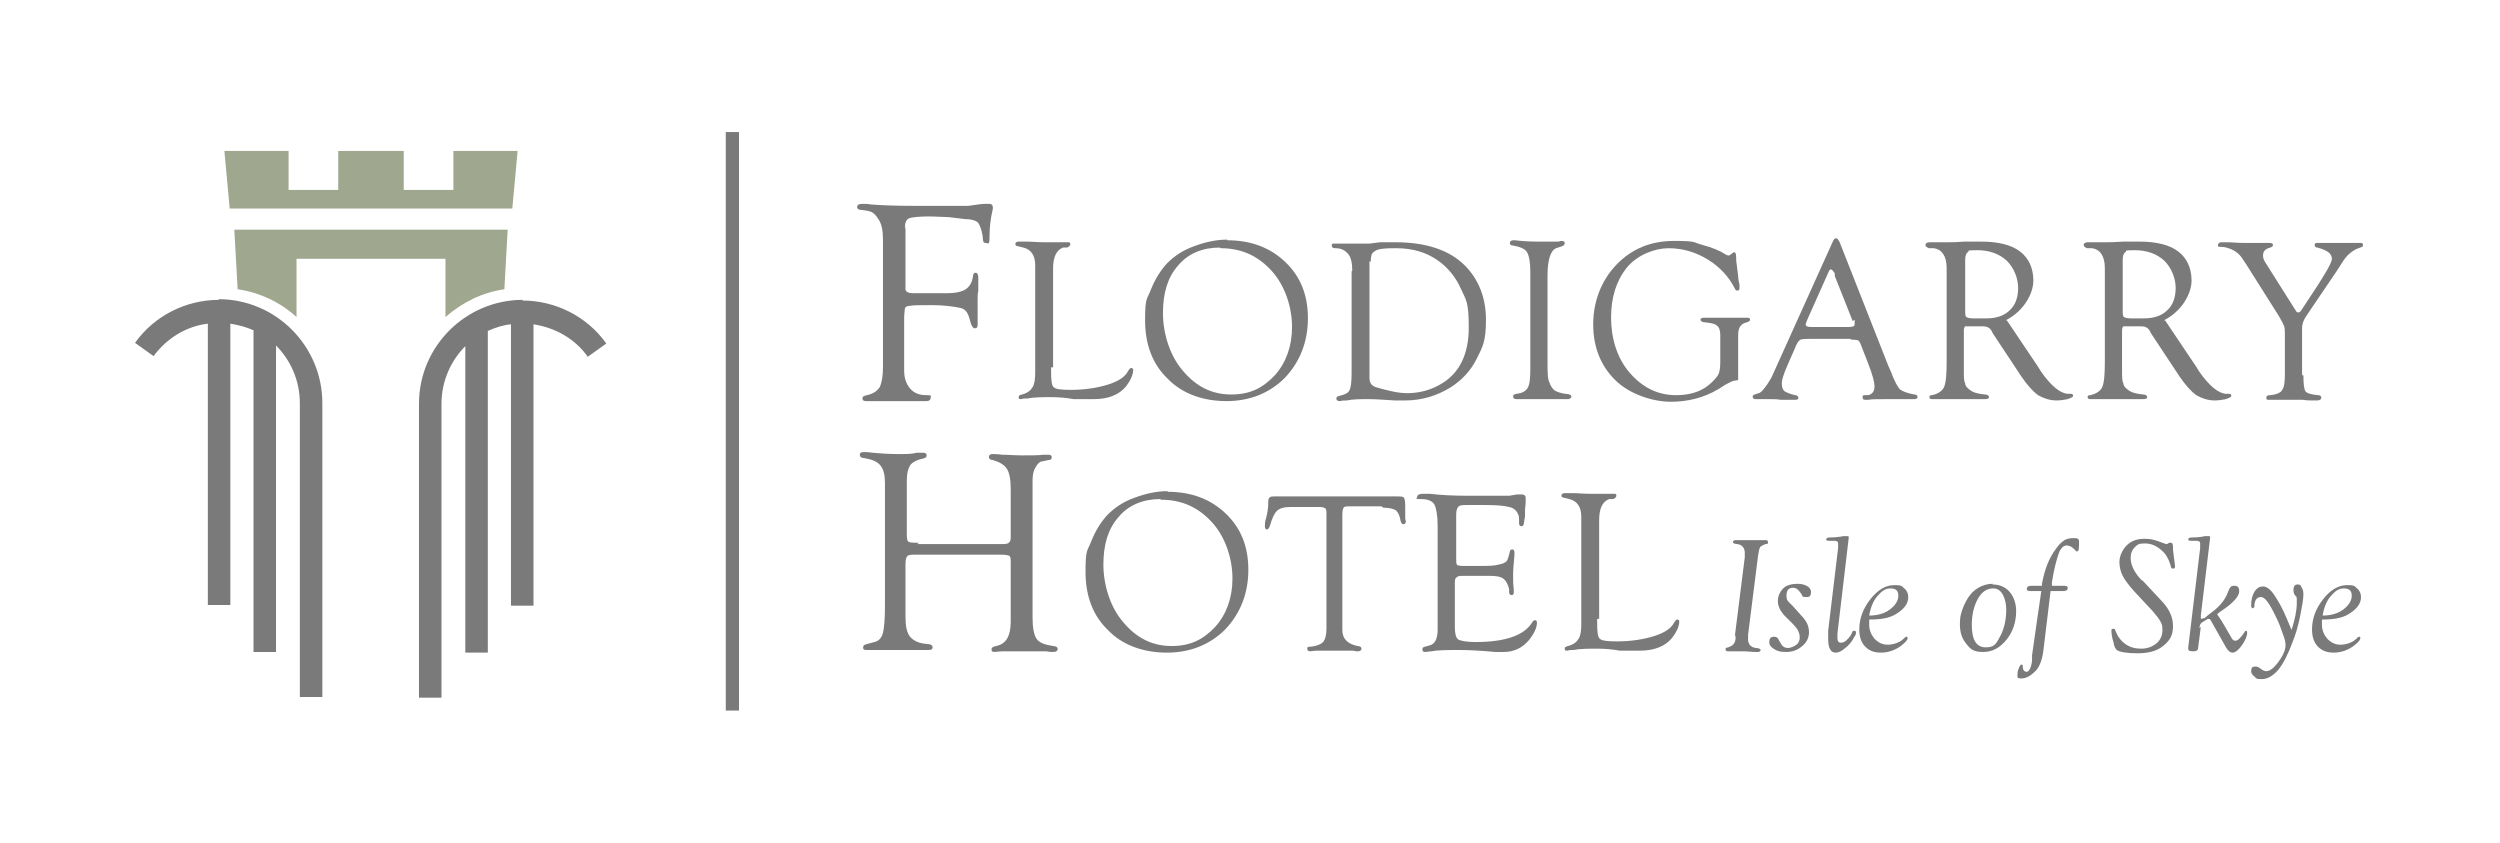 <?xml version="1.0" encoding="UTF-8"?>
<svg id="Layer_1" data-name="Layer 1" xmlns="http://www.w3.org/2000/svg" version="1.1" viewBox="0 0 377.7 127.4">
  <defs>
    <style>
      .cls-1 {
        fill: #9fa88f;
      }

      .cls-1, .cls-2 {
        stroke-width: 0px;
      }

      .cls-2 {
        fill: #7a7a7a;
      }

      .cls-3 {
        fill: none;
        stroke: #7a7a7a;
        stroke-miterlimit: 10;
        stroke-width: .9px;
      }
    </style>
  </defs>
  <polygon class="cls-1" points="57.5 31.5 77.4 31.5 78.2 22.8 68.5 22.8 68.5 28.7 61 28.7 61 22.8 57.5 22.8 51.1 22.8 51.1 28.7 43.6 28.7 43.6 22.8 33.9 22.8 34.7 31.5 57.5 31.5"/>
  <path class="cls-1" d="M56.1,34.7h-20.7l.5,9c3.4.5,6.5,2,8.9,4.2v-8.8h22.5v8.8c2.5-2.2,5.5-3.7,8.9-4.2l.5-9h-20.7Z"/>
  <path class="cls-2" d="M33.1,45.3c-5,0-9.8,2.4-12.7,6.5l2.8,2c2-2.7,4.9-4.5,8.2-4.9v42.5h3.4v-42.5c1.2.2,2.4.5,3.5,1v48.6h3.4v-46.3c2.2,2.2,3.6,5.3,3.6,8.7v44.4h3.4v-44.4c0-8.6-7-15.7-15.7-15.7"/>
  <path class="cls-2" d="M79,45.3c-8.6,0-15.7,7-15.7,15.7v44.4h3.4v-44.4c0-3.4,1.4-6.5,3.6-8.7v46.3h3.4v-48.6c1.1-.5,2.3-.9,3.5-1v42.5h3.4v-42.5c3.3.5,6.3,2.2,8.2,4.9l2.8-2c-2.9-4.1-7.7-6.5-12.7-6.5"/>
  <path class="cls-2" d="M136.8,34.2v8.9s0,.6,0,.6c0,.4.5.6,1.2.6h1.8s.7,0,.7,0h2.5c1.3,0,2.3-.2,2.9-.6.6-.4,1-1.1,1.1-2,0-.3.2-.5.4-.5s.4.2.4.7v2.1c-.1.3-.1.7-.1,1.3,0,1.7,0,2.7,0,3.2,0,.3,0,.5,0,.6,0,.3-.1.5-.4.5s-.5-.3-.7-1c-.2-.8-.4-1.3-.6-1.5-.2-.3-.5-.5-1-.6-1-.2-2.4-.4-4.2-.4s-2.8,0-3.3.1c-.5,0-.8.2-.8.5,0,.3-.1.7-.1,1.3v8c0,1.1.3,2,.9,2.7.6.7,1.4,1,2.4,1s.7.1.7.4c0,.3-.2.5-.6.5s-.8,0-1.3,0c-.5,0-1.2,0-2.1,0h-1.5s-1.6,0-1.6,0c-.4,0-.8,0-1.5,0-.5,0-.9,0-1.1,0-.4,0-.6-.1-.6-.4s.2-.4.7-.5c.9-.2,1.5-.6,1.9-1.2.3-.6.5-1.6.5-3v-19.3c0-1.4-.2-2.4-.7-3.1-.3-.5-.6-.8-.9-1-.3-.2-.9-.3-1.8-.4-.3,0-.5-.2-.5-.4,0-.4.3-.5.9-.5s.6,0,1.3.1c1.3.1,3.4.2,6.4.2s4.4,0,5.2,0h3c1.3-.2,2.1-.3,2.5-.3.3,0,.5,0,.7,0,.3,0,.5.2.5.5s0,.4-.1.7c-.2.9-.4,2.2-.4,3.7s-.2,1-.6,1-.3-.2-.4-.5c0-.4-.1-.9-.2-1.3-.2-.7-.4-1.2-.7-1.4-.3-.2-.9-.4-1.8-.4l-2.5-.3c-.8,0-1.8-.1-3-.1s-2.6.1-3,.3c-.4.2-.6.7-.6,1.6"/>
  <path class="cls-2" d="M158.8,55.5v.6c0,1.4.1,2.2.4,2.4.3.3,1.1.4,2.6.4,2.1,0,4-.3,5.6-.8,1.6-.5,2.6-1.2,3-2,.2-.3.3-.5.5-.5s.3.1.3.3c0,.7-.4,1.6-1.1,2.5-1,1.2-2.6,1.9-4.8,1.9s-.8,0-1.3,0h-1.8c-1.1-.2-2.2-.3-3.4-.3s-2.6,0-3.5.2c-.4,0-.7,0-1,.1-.3,0-.4,0-.4-.3s.2-.3.5-.4c.8-.2,1.3-.6,1.6-1.1.3-.5.4-1.2.4-2.3v-.8s0-15.3,0-15.3c0-1.5-.6-2.4-1.8-2.7l-.8-.2c-.3,0-.4-.2-.4-.3,0-.3.2-.4.6-.4s.6,0,1.1,0c.8,0,1.6.1,2.6.1s2,0,2.9,0c.4,0,.7,0,.7,0,.3,0,.4,0,.4.3,0,.2-.2.4-.5.5h-.6c-1,.4-1.5,1.4-1.5,3.2v14.9Z"/>
  <path class="cls-2" d="M185.4,36.3c3.6,0,6.5,1.1,8.8,3.3,2.3,2.2,3.4,5,3.4,8.5s-1.2,6.6-3.5,9c-2.3,2.3-5.3,3.5-8.8,3.5s-6.7-1.1-8.9-3.4c-2.3-2.2-3.4-5.2-3.4-8.8s.3-3.1.9-4.7c.6-1.5,1.4-2.8,2.4-3.9,1.1-1.1,2.4-2,4.1-2.6,1.6-.6,3.3-1,5-1M184.3,37.4c-2.6,0-4.8.9-6.3,2.7-1.6,1.8-2.3,4.2-2.3,7.2s1,6.4,3,8.7c2,2.4,4.4,3.6,7.3,3.6s4.8-1,6.6-2.9c1.7-1.9,2.6-4.4,2.6-7.3s-1-6.2-3.1-8.5c-2.1-2.3-4.6-3.4-7.7-3.4"/>
  <path class="cls-2" d="M204.3,40.9c0-1.2-.2-2-.6-2.5-.4-.5-1-.9-1.9-.9-.4,0-.6-.1-.6-.4s.1-.3.4-.3h1.4c.1,0,.5,0,1.2,0,1.2,0,2,0,2.7,0l1.6-.2c.7,0,1.4,0,2.3,0,4.7,0,8.2,1.2,10.5,3.5,2.1,2.1,3.2,4.9,3.2,8.2s-.5,4.1-1.4,5.9c-.9,1.8-2.2,3.2-3.9,4.3-2.1,1.3-4.4,2-6.9,2s-.8,0-1.6,0c-1.5-.1-2.9-.2-4-.2s-2.3,0-3.2.2c-.4,0-.7,0-1,.1-.4,0-.6-.1-.6-.4s.2-.3.5-.4c.8-.2,1.3-.4,1.5-.9.2-.4.3-1.3.3-2.5v-15.4ZM206.9,39.5v17.6c0,.7.3,1.2,1,1.4.6.2,1.4.4,2.3.6.9.2,1.7.3,2.4.3,1.9,0,3.7-.5,5.3-1.5,2.6-1.6,4-4.4,4-8.4s-.4-4.1-1.2-5.9c-.8-1.8-2-3.2-3.4-4.2-1.8-1.3-3.9-1.9-6.4-1.9s-2.9.2-3.4.6c-.3.2-.4.7-.4,1.4"/>
  <path class="cls-2" d="M233.8,41.8v12.8c0,1.6,0,2.7.3,3.2.2.6.5,1,.8,1.2.3.2.9.4,1.6.5.6,0,.9.2.9.4s-.2.4-.5.4-.4,0-.7,0c-.4,0-1,0-1.8,0h-2.5s-2,0-2,0c-.3,0-.6,0-.8,0-.3,0-.5-.1-.5-.4s.2-.3.5-.4c.9-.1,1.4-.4,1.7-.9.3-.5.4-1.4.4-2.9v-14.7c0-1.4-.2-2.4-.5-2.9-.3-.5-1-.8-2.1-1-.4,0-.5-.2-.5-.4,0-.2.2-.4.5-.4s.2,0,.3,0c.8.1,1.9.2,3.3.2s1.6,0,2.2,0h1.1c.2-.1.4-.1.4-.1.3,0,.5.1.5.3s-.1.4-.4.5l-.9.3c-.8.3-1.3,1.7-1.3,4.1"/>
  <path class="cls-2" d="M259.9,54.4v-3.8c0-.7-.2-1.2-.5-1.4-.3-.3-.9-.4-1.8-.5-.4,0-.7-.2-.7-.4,0-.2.2-.3.6-.3h.7s1.3,0,1.3,0c1.8,0,2.8,0,3.1,0,.8,0,1.2,0,1.4,0,.3,0,.4.1.4.3s-.2.3-.5.4c-.9.2-1.3.8-1.3,1.9v.5s0,5.5,0,5.5v.5s0,.3,0,.3c0,0-.2.1-.5.1-.3,0-.8.3-1.4.6l-1.1.7c-2.2,1.3-4.6,1.9-7.2,1.9s-6.2-1.1-8.4-3.3-3.3-5-3.3-8.4,1.2-6.6,3.5-9c2.3-2.4,5.2-3.6,8.7-3.6s2.8.2,4.3.6c1.5.4,2.7.9,3.6,1.5.1,0,.2.1.3.1s.2,0,.3-.1l.4-.3c0,0,.2-.1.2-.1.2,0,.3.3.3.8s0,.6.1,1.2l.2,1.6c0,.4.1.9.2,1.3,0,.2,0,.4,0,.5,0,.3-.1.4-.3.4-.1,0-.3,0-.4-.3-.9-1.8-2.3-3.3-4.1-4.4-1.8-1.1-3.8-1.7-5.9-1.7s-4.7,1-6.3,2.9c-1.6,2-2.4,4.5-2.4,7.6s.9,6.1,2.8,8.3c1.9,2.2,4.2,3.4,7,3.4s4.7-.9,6.2-2.8c.4-.5.5-1.2.5-2.3"/>
  <path class="cls-2" d="M279.7,51.2h-6.2c-.8,0-1.4,0-1.6.2-.2.1-.5.6-.8,1.4l-1.1,2.5c-.5,1.2-.8,2-.8,2.6s.1.9.4,1.2c.3.2.8.4,1.6.6.3,0,.5.2.5.4,0,.2-.1.3-.5.3s-.3,0-.6,0h-1.6c-.5-.1-1.2-.1-1.9-.1s-.6,0-.8,0c-.6,0-.9,0-1,0-.3,0-.5-.1-.5-.3s0-.3.3-.4l.6-.2c.2,0,.5-.3.9-.8.4-.5.7-1,1-1.5l.5-1.1,8.8-19.5c.1-.3.3-.5.5-.5s.3.2.5.5l7.4,18.8.4.9c.5,1.4,1,2.2,1.3,2.6.4.3,1.1.6,2.2.8.4,0,.5.2.5.4,0,.2-.2.3-.5.3s-.3,0-.7,0c-.6,0-1.6,0-3.2,0s-2.6,0-3,.1c-.2,0-.4,0-.5,0-.3,0-.4-.1-.4-.4s.1-.3.4-.3h.5c.6-.2.9-.6.9-1.3s-.3-1.8-1-3.6l-.9-2.3c-.2-.6-.4-1-.6-1.1-.1,0-.5-.1-1.2-.1M279.9,48.5l-2.7-6.8v-.4c-.3-.4-.4-.6-.6-.6,0,0-.2,0-.3.3l-3.3,7.4c-.1.3-.2.5-.2.6,0,.3.3.4.8.4h.5s5.2,0,5.2,0c.6,0,.9-.1.9-.4s0-.2,0-.4v-.3Z"/>
  <path class="cls-2" d="M303.2,48.4l4.7,7,.5.8c1.5,2.1,2.8,3.2,4,3.3h.5c.2,0,.3.1.3.3,0,.2-.3.3-.8.5-.5.1-1.1.2-1.7.2-1,0-1.9-.3-2.8-.8-.8-.6-1.6-1.5-2.5-2.8l-4.3-6.5-.2-.4c-.3-.5-.7-.7-1.3-.7h-2.7c-.1.1-.2.3-.2.6v6c0,1,0,1.7.2,2,0,.4.3.7.7,1,.5.4,1.2.6,2.3.7.4,0,.6.2.6.4,0,.2-.2.3-.6.3s-.5,0-1,0c-.5,0-1.2,0-2.2,0h-1.6s-.9,0-.9,0c-.4,0-.9,0-1.4,0-.4,0-.8,0-.9,0-.3,0-.4-.1-.4-.3s.1-.3.4-.3c.9-.2,1.5-.6,1.8-1.2.3-.7.4-1.9.4-3.9v-14.1c0-1.8-.7-2.8-1.9-3h-.8c-.4-.2-.5-.3-.5-.5s.2-.4.6-.4.5,0,1.2,0c.4,0,.9,0,1.5,0s1.4,0,2.7-.1c.9,0,1.7,0,2.4,0,2.6,0,4.6.5,5.9,1.5,1.3,1,2,2.5,2,4.4s-1.4,4.6-4.2,6M298.2,48.1h1.9c1.5,0,2.7-.4,3.5-1.2.9-.8,1.3-2,1.3-3.4s-.6-3-1.7-4.1c-1.2-1.1-2.7-1.6-4.5-1.6s-1.1.1-1.4.3c-.3.2-.4.6-.4,1.2v.6s0,7,0,7c0,.5,0,.9.2,1,.1.1.5.2,1,.2"/>
  <path class="cls-2" d="M327.1,48.4l4.7,7,.5.8c1.5,2.1,2.8,3.2,4,3.3h.5c.2,0,.3.1.3.3,0,.2-.3.3-.8.5-.5.1-1.1.2-1.7.2-1,0-1.9-.3-2.8-.8-.8-.6-1.6-1.5-2.5-2.8l-4.3-6.5-.2-.4c-.3-.5-.7-.7-1.3-.7h-2.7c-.1.1-.2.3-.2.6v6c0,1,0,1.7.2,2,0,.4.3.7.7,1,.5.4,1.2.6,2.3.7.4,0,.6.2.6.4,0,.2-.2.3-.6.3s-.5,0-1,0c-.5,0-1.2,0-2.2,0h-1.6s-.9,0-.9,0c-.4,0-.9,0-1.4,0-.4,0-.8,0-.9,0-.3,0-.4-.1-.4-.3s.1-.3.4-.3c.9-.2,1.5-.6,1.8-1.2.3-.7.4-1.9.4-3.9v-14.1c0-1.8-.7-2.8-1.9-3h-.8c-.4-.2-.5-.3-.5-.5s.2-.4.6-.4.5,0,1.2,0c.4,0,.9,0,1.5,0s1.4,0,2.7-.1c.9,0,1.7,0,2.4,0,2.6,0,4.6.5,5.9,1.5,1.3,1,2,2.5,2,4.4s-1.4,4.6-4.2,6M322,48.1h1.9c1.5,0,2.7-.4,3.5-1.2.9-.8,1.3-2,1.3-3.4s-.6-3-1.7-4.1c-1.2-1.1-2.7-1.6-4.5-1.6s-1.1.1-1.4.3c-.3.2-.4.6-.4,1.2v.6s0,7,0,7c0,.5,0,.9.2,1,.1.1.5.2,1,.2"/>
  <path class="cls-2" d="M348,56.7c0,1.3.1,2.1.3,2.4.2.3.8.5,1.9.6.4,0,.5.2.5.4s-.2.4-.6.4-.4,0-.9,0c-.3,0-.7,0-1.3-.1h-1.4c0,0-1.3,0-1.3,0-.8,0-1.4,0-1.7,0-.3,0-.5,0-.7,0-.3,0-.4,0-.4-.3s.2-.4.6-.4c1-.1,1.6-.4,1.8-.8.3-.4.4-1.2.4-2.4v-.7s0-5.1,0-5.1c0-.7,0-1.3-.2-1.6-.1-.3-.4-.8-.8-1.5l-4.8-7.6-.6-.9c-.3-.5-.8-1-1.4-1.3-.6-.3-1.2-.5-1.8-.5s-.5-.1-.5-.3.2-.4.5-.4.6,0,.9,0c.7,0,1.5.1,2.3.1,1.7,0,2.7,0,3.2,0,.5,0,.8,0,.9,0,.3,0,.5.1.5.3s-.1.3-.4.4c-.8.2-1.1.6-1.1,1.2s.2.8.7,1.6l.5.8,3.6,5.7.2.3c.1.2.2.2.3.2s.2,0,.4-.2l.2-.3,2.5-3.8.8-1.3c.8-1.3,1.2-2.1,1.2-2.5,0-.8-.7-1.3-2.2-1.7-.3,0-.4-.2-.4-.4,0-.2.1-.3.4-.3s.5,0,.9,0c.3,0,1.1,0,2.4,0s1.9,0,2.2,0c.4,0,.7,0,.9,0,.3,0,.5,0,.5.3s-.1.3-.4.4c-1,.3-1.9,1-2.5,1.9l-1.1,1.7-4.2,6.2-.4.6c-.4.6-.6,1.2-.6,1.7v7.2Z"/>
  <path class="cls-2" d="M138.6,82.2h12.6c.6,0,1,0,1.2-.2.2-.1.3-.4.3-.8v-7.3c0-1.5-.2-2.5-.6-3.1-.4-.6-1.1-1-2.1-1.3-.4,0-.6-.2-.6-.5,0-.2.2-.4.5-.4s.8,0,1.5.1c.9,0,1.9.1,3,.1,1.5,0,2.6,0,3.2-.1.4,0,.6,0,.8,0,.3,0,.5.1.5.4s-.2.4-.5.4l-.9.2c-.4,0-.8.4-1.1,1-.3.5-.4,1.2-.4,1.9v20.7c0,1.5.2,2.6.6,3.2.4.6,1.2.9,2.5,1.1.4,0,.7.2.7.4,0,.3-.2.5-.6.5s-.7,0-1.1-.1c-.3,0-1.1,0-2.1,0h-1.6s-1.6,0-1.6,0c-.3,0-.6,0-1,0-.9,0-1.4.1-1.5.1-.4,0-.5-.1-.5-.4,0-.3.3-.4.7-.5,1.5-.3,2.2-1.5,2.2-3.7v-.8s0-7.9,0-7.9c0-.7,0-1.1-.2-1.2-.1-.1-.6-.2-1.3-.2h-12.6c-.8,0-1.3,0-1.5.2-.2.2-.3.6-.3,1.3v7.8c0,1.5.2,2.5.7,3.1.5.6,1.3,1,2.6,1.1.5,0,.8.2.8.5,0,.3-.2.4-.6.4s-.5,0-1,0c-.4,0-1.2,0-2.6,0h-1.8s-1.4,0-1.4,0c-.4,0-.8,0-1.3,0-.7,0-1.2,0-1.3,0-.4,0-.5-.1-.5-.4s.2-.4.6-.5l1.1-.3c.6-.1,1.1-.6,1.3-1.4.2-.8.3-2.2.3-4.2v-18.4c0-1.2-.2-2.1-.7-2.7-.5-.6-1.3-.9-2.5-1.1-.4,0-.6-.2-.6-.5s.2-.4.6-.4c.3,0,.7,0,1.3.1,1.1.1,2.4.2,3.9.2s2,0,2.8-.2c.4,0,.7,0,.9,0,.4,0,.6.1.6.4s-.2.4-.6.5c-1,.2-1.6.6-1.9,1-.3.5-.5,1.2-.5,2.3v7.7c0,.8,0,1.3.2,1.5.2.2.7.2,1.6.2"/>
  <path class="cls-2" d="M176.4,74.3c3.6,0,6.5,1.1,8.8,3.3,2.3,2.2,3.4,5,3.4,8.5s-1.2,6.6-3.5,9c-2.3,2.3-5.3,3.5-8.8,3.5s-6.7-1.1-8.9-3.4c-2.3-2.2-3.4-5.2-3.4-8.8s.3-3.1.9-4.7c.6-1.5,1.4-2.8,2.4-3.9,1.1-1.1,2.4-2,4.1-2.6,1.6-.6,3.3-1,5-1M175.3,75.4c-2.6,0-4.8.9-6.3,2.7-1.6,1.8-2.3,4.2-2.3,7.2s1,6.4,3,8.7c2,2.4,4.4,3.6,7.3,3.6s4.8-1,6.6-2.9c1.7-1.9,2.6-4.4,2.6-7.3s-1-6.2-3.1-8.5c-2.1-2.3-4.6-3.4-7.7-3.4"/>
  <path class="cls-2" d="M208.7,76.5h-4.8c-.5,0-.8,0-.9.2-.1.1-.2.5-.2,1v17.5c0,1.3.8,2.1,2.3,2.4.4,0,.6.2.6.4s-.2.4-.5.4-.4,0-.8-.1c-.2,0-.7,0-1.5,0h-1.3s-1.3,0-1.3,0c-.5,0-.9,0-1.2,0-.7,0-1,.1-1.1.1-.3,0-.5-.1-.5-.4s.2-.3.6-.3c.9-.1,1.5-.4,1.8-.7.3-.4.5-1,.5-2v-17.4c0-.4,0-.7-.2-.8-.1-.1-.4-.2-.8-.2h-4.5c-.9,0-1.6.2-2,.6-.4.4-.7,1.1-1,2.1-.1.4-.3.7-.5.7-.2,0-.3-.2-.3-.5s0-.7.2-1.3c.2-.8.3-1.5.3-2s0-.9.2-1c.1-.2.4-.2.8-.2h18.4c.6,0,1,0,1.1.2.1.1.2.5.2,1.2s0,1.2,0,1.5c0,.4,0,.7.1.8,0,.3-.1.5-.4.5-.2,0-.3-.2-.4-.5-.1-.8-.4-1.3-.7-1.6-.3-.2-1-.4-1.9-.4"/>
  <path class="cls-2" d="M220,77.4v6.9c0,.5,0,.8.1,1,0,.1.4.2.9.2h2.6c1.2,0,2.1,0,2.8-.2.6-.1,1-.3,1.2-.5.2-.2.3-.7.5-1.4,0-.3.2-.4.4-.4.2,0,.3.2.3.5s0,.2,0,.4c-.1,1.1-.2,2.1-.2,3s0,1.4.1,2.1c0,.2,0,.4,0,.5,0,.3-.1.4-.3.4s-.4-.1-.4-.4v-.5c-.2-.8-.5-1.3-.9-1.6-.4-.3-1.1-.4-2.1-.4h-3.8c-.6,0-.9,0-1.1.2-.2.1-.3.3-.3.7v.6s0,6.3,0,6.3c0,1,.2,1.6.5,1.8.3.2,1.2.4,2.6.4,4.5,0,7.4-1,8.6-3,.1-.2.3-.3.4-.3.2,0,.3.1.3.4,0,.7-.4,1.6-1.2,2.6-1,1.2-2.3,1.8-3.8,1.8s-.8,0-1.3,0c-2.2-.2-4-.3-5.4-.3s-3.4,0-4.2.2c-.4,0-.7.1-.9.1-.4,0-.5-.1-.5-.4s.1-.3.4-.4l.7-.2c.8-.2,1.2-1,1.2-2.4v-1.1s0-14.5,0-14.5c0-1.6-.2-2.7-.5-3.3-.4-.6-1.1-.8-2.1-.8s-.5-.1-.5-.3c0-.3.3-.5.8-.5s.7,0,1.1,0c1.6.2,3.6.3,5.9.3s2.6,0,3.7,0h2.4c.7-.1,1.1-.2,1.2-.2.3,0,.5,0,.7,0,.4,0,.6.2.6.5s0,.2,0,.4c0,.2,0,.6-.1,1.4v1c-.1.7-.2,1.1-.2,1.2,0,.2-.2.3-.4.3-.2,0-.3-.2-.3-.5v-.4c0-.4,0-.7-.2-1-.2-.5-.7-.9-1.3-1-.7-.2-1.9-.3-3.6-.3h-2.7c-.7,0-1.2,0-1.4.3-.2.2-.3.6-.3,1.2"/>
  <path class="cls-2" d="M241.3,93.5v.6c0,1.4.1,2.2.4,2.4.3.3,1.1.4,2.6.4,2.1,0,4-.3,5.6-.8,1.6-.5,2.6-1.2,3-2,.2-.3.3-.5.5-.5s.3.1.3.3c0,.7-.4,1.6-1.1,2.5-1,1.2-2.6,1.9-4.8,1.9s-.8,0-1.3,0h-1.8c-1.1-.2-2.2-.3-3.4-.3s-2.6,0-3.5.2c-.4,0-.7,0-1,.1-.3,0-.4,0-.4-.3s.2-.3.5-.4c.8-.2,1.3-.6,1.6-1.1.3-.5.4-1.2.4-2.3v-.8s0-15.3,0-15.3c0-1.5-.6-2.4-1.8-2.7l-.8-.2c-.3,0-.4-.2-.4-.3,0-.3.2-.4.6-.4s.6,0,1.1,0c.8,0,1.6.1,2.6.1s2,0,2.9,0c.4,0,.7,0,.7,0,.3,0,.4,0,.4.3,0,.2-.2.4-.5.5h-.6c-1,.4-1.5,1.4-1.5,3.2v14.9Z"/>
  <path class="cls-2" d="M262.1,96.1l1.5-11.9c0-.2,0-.5,0-.7,0-.7-.4-1.2-1.1-1.3-.5,0-.7-.2-.7-.3s.1-.3.4-.3.2,0,.3,0h.3c.4,0,.9,0,1.5,0s1.1,0,1.5,0h.4c.2,0,.3,0,.4,0,.3,0,.5,0,.5.3s0,.2-.2.3h-.2c-.4.2-.7.3-.8.5-.1.2-.2.6-.3,1.3l-1.5,11.9c0,.3,0,.5,0,.7,0,.7.4,1.2,1.2,1.3.5,0,.7.2.7.3s-.1.3-.4.3-.2,0-.4,0c-.6,0-1.2-.1-1.8-.1s-1.1,0-1.4,0h-.4c-.2,0-.3,0-.4,0-.3,0-.5,0-.5-.3s.1-.2.4-.3c.6-.2,1-.5,1.1-1.2v-.6Z"/>
  <path class="cls-2" d="M270.8,91.5l1.7,1.9c.5.6.8,1.3.8,2.1s-.3,1.5-1,2.1c-.7.6-1.5.9-2.4.9s-1.3-.1-1.8-.4c-.5-.3-.8-.6-.8-1.1s.2-.8.7-.8.6.2.8.6l.3.5c.2.4.6.6,1,.6s.9-.2,1.3-.5c.4-.3.5-.7.5-1.1,0-.7-.3-1.3-1-2l-1.4-1.4c-.6-.7-.9-1.4-.9-2.1s.3-1.4.8-1.9,1.3-.7,2.2-.7,2,.4,2,1.2-.3.8-.8.8-.5-.1-.6-.4l-.3-.4c-.3-.4-.6-.6-1-.6-.7,0-1,.4-1,1.2s.3.9.9,1.5"/>
  <path class="cls-2" d="M276.2,95.3l1.5-12.5c0-.3,0-.6,0-.7,0-.3-.2-.4-.7-.4h-.6c-.3,0-.5,0-.5-.2,0-.2.2-.3.5-.3.9,0,1.6-.1,2.1-.2.2,0,.4,0,.6,0s.2,0,.2.3h0c0,.1-1.7,14.4-1.7,14.4,0,.3,0,.5,0,.7,0,.5.2.7.5.7s.6-.1.9-.4c.3-.3.6-.6.8-1.1,0-.2.2-.3.3-.3.2,0,.3,0,.3.3s-.1.4-.3.7c-.2.4-.4.7-.6.9-.3.4-.7.7-1.1,1-.4.3-.8.4-1.1.4-.7,0-1.1-.7-1.1-2s0-.7,0-1.1"/>
  <path class="cls-2" d="M282.4,93.5c0,.4,0,.6,0,.9,0,.8.3,1.5.8,2.1.6.6,1.2.9,2,.9s1.8-.3,2.4-.9c.2-.2.3-.3.4-.3.1,0,.2,0,.2.2,0,.3-.3.6-.9,1.1-.9.7-2,1.1-3.1,1.1s-1.8-.3-2.4-.9c-.6-.6-.9-1.5-.9-2.6,0-1.7.6-3.2,1.7-4.6,1.1-1.4,2.3-2.1,3.6-2.1s1.1.2,1.5.5c.4.3.6.8.6,1.3,0,1-.6,1.8-1.9,2.6-1,.6-2.3.8-4,.8M282.4,93c1.2,0,2.3-.3,3.1-.9.8-.6,1.3-1.3,1.3-2.1s-.4-1.1-1.2-1.1-1.3.4-2,1.2c-.6.7-1,1.7-1.2,2.9"/>
  <path class="cls-2" d="M301,88.3c1.1,0,2,.4,2.6,1.1.6.7,1,1.7,1,2.9,0,1.7-.5,3.2-1.5,4.4-1,1.2-2.1,1.8-3.5,1.8s-1.9-.4-2.5-1.2c-.7-.8-1-1.8-1-3s.2-1.8.6-2.8c.4-.9.9-1.7,1.5-2.2.8-.7,1.8-1.1,2.9-1.1M301.1,88.9c-.9,0-1.7.5-2.3,1.6-.6,1.1-.9,2.4-.9,3.9,0,2.3.7,3.4,2.1,3.4s1.6-.6,2.2-1.7c.6-1.1.9-2.5.9-4s-.6-3.2-1.9-3.2"/>
  <path class="cls-2" d="M308.4,89.3h-1.6c-.4,0-.6-.1-.6-.3,0-.3.2-.5.7-.5h1.6v-.3c.4-2.2,1.1-4,2.2-5.4.4-.6.8-.9,1.2-1.2.4-.2.8-.3,1.3-.3s.6,0,.7.1c.1,0,.2.2.2.4,0,1,0,1.5-.3,1.5s-.1,0-.2-.1l-.3-.3c-.3-.3-.7-.5-1.1-.5s-.9.4-1.2,1.3c-.3.9-.7,2.3-1,4.3v.5c0,0,1.8,0,1.8,0,.4,0,.6.1.6.3,0,.3-.2.5-.7.5h-1.9l-1.1,9.1c-.2,1.4-.6,2.4-1.2,3-.7.7-1.4,1.1-2.1,1.1s-.6-.2-.6-.5,0-.7.2-1c.1-.4.3-.6.4-.6s.2,0,.2.3c0,.6.3.8.6.8s.7-.6.8-1.7v-.8c0,0,.8-5.6.8-5.6.2-1.4.4-2.8.6-4.1"/>
  <path class="cls-2" d="M323.6,87.6l2.8,3c1.3,1.3,1.9,2.6,1.9,4s-.5,2.2-1.5,3c-1,.8-2.3,1.1-3.9,1.1s-2.7-.2-3.1-.5c-.2-.2-.4-.5-.5-1.2-.2-.6-.3-1.2-.3-1.6s0-.4.3-.4.2.1.3.3c.3.8.8,1.5,1.5,2,.7.5,1.5.7,2.4.7s1.7-.3,2.3-.8c.6-.5.9-1.2.9-2s-.1-.9-.3-1.3c-.2-.4-.6-.9-1.2-1.6l-2.8-3c-.8-.9-1.4-1.7-1.7-2.3-.3-.6-.5-1.3-.5-2.1s.4-1.8,1.1-2.5c.7-.7,1.6-1,2.7-1s1.6.2,2.7.6c.3.1.5.2.6.2,0,0,.2,0,.4-.2,0,0,.2,0,.3,0,.2,0,.3.2.3.7v.4l.3,2.4c0,.3,0,.4-.3.4s-.3-.2-.4-.6c-.3-.9-.7-1.7-1.5-2.3-.7-.6-1.5-.9-2.4-.9s-1.1.2-1.5.6c-.4.4-.6.9-.6,1.6,0,1.1.6,2.3,1.8,3.5"/>
  <path class="cls-2" d="M332.5,94.7l-.4,3.1h0c0,.5-.3.6-.8.6s-.7-.1-.7-.4,0-.2,0-.2l1.8-15c0-.3,0-.6,0-.7,0-.3-.2-.4-.7-.4h-.6c-.3,0-.5,0-.5-.2,0-.2.2-.3.5-.3,1,0,1.6-.1,2-.2.2,0,.4,0,.6,0s.2,0,.2.3h0c0,.1-1.4,11.7-1.4,11.7,0,0,0,.1,0,.2h0c0,.2,0,.3.1.3,0,0,.1,0,.3-.1h.2c0-.1.8-.7.8-.7,1.4-1,2.2-2,2.6-3,.2-.5.3-.8.5-1,.1-.2.4-.2.6-.2.5,0,.7.3.7.8,0,.8-.9,1.8-2.7,3-.4.3-.6.4-.6.5,0,0,0,.1.1.2.2.3.4.6.6.9l1.4,2.4c.2.4.4.5.6.5s.4-.1.6-.3c.2-.2.4-.4.6-.7.2-.3.3-.5.4-.5.1,0,.2,0,.2.3,0,.5-.3,1.2-.8,1.9-.5.7-1,1.1-1.4,1.1s-.7-.3-1-.8l-2.2-3.9c-.1-.2-.2-.4-.4-.4s-.2,0-.3.1l-.5.3c-.4.2-.6.5-.6,1"/>
  <path class="cls-2" d="M346.2,95.2c.5-1.6.8-2.9.8-4.1s0-.8-.3-1.2c-.2-.3-.2-.6-.2-.8,0-.5.2-.8.6-.8s.5.1.6.4c.2.3.3.6.3,1.1,0,.7-.2,1.8-.5,3.3-.3,1.5-.7,2.8-1.1,3.8-.7,1.9-1.4,3.3-2.2,4.3-.8.9-1.6,1.4-2.5,1.4s-.8-.1-1.1-.4c-.3-.2-.5-.5-.5-.8,0-.5.2-.7.6-.7s.5.1.8.3c.4.3.6.4.9.4.6,0,1.3-.6,2.1-1.8.6-.9.8-1.6.8-2.1s-.1-.9-.4-1.7c-.3-.9-.6-1.7-1-2.5-1-2.1-1.7-3.1-2.3-3.1s-.9.4-1,1.1v.4c-.1.1-.2.2-.3.2s-.2-.2-.2-.5c0-.8.2-1.5.5-2,.4-.6.8-.8,1.3-.8s1.1.4,1.7,1.3c.6.9,1.3,2.1,1.9,3.6l.8,1.9Z"/>
  <path class="cls-2" d="M350.8,93.5c0,.4,0,.6,0,.9,0,.8.3,1.5.8,2.1.6.6,1.2.9,2,.9s1.8-.3,2.4-.9c.2-.2.3-.3.4-.3.1,0,.2,0,.2.2,0,.3-.3.6-.9,1.1-.9.7-2,1.1-3.1,1.1s-1.8-.3-2.4-.9c-.6-.6-.9-1.5-.9-2.6,0-1.7.6-3.2,1.7-4.6,1.1-1.4,2.3-2.1,3.6-2.1s1.1.2,1.5.5c.4.3.6.8.6,1.3,0,1-.6,1.8-1.9,2.6-1,.6-2.3.8-4,.8M350.9,93c1.2,0,2.3-.3,3.1-.9.8-.6,1.3-1.3,1.3-2.1s-.4-1.1-1.2-1.1-1.3.4-2,1.2c-.6.7-1,1.7-1.2,2.9"/>
  <rect class="cls-2" x="110.1" y="20.4" width="1.1" height="86.5"/>
  <rect class="cls-3" x="110.1" y="20.4" width="1.1" height="86.5"/>
</svg>
